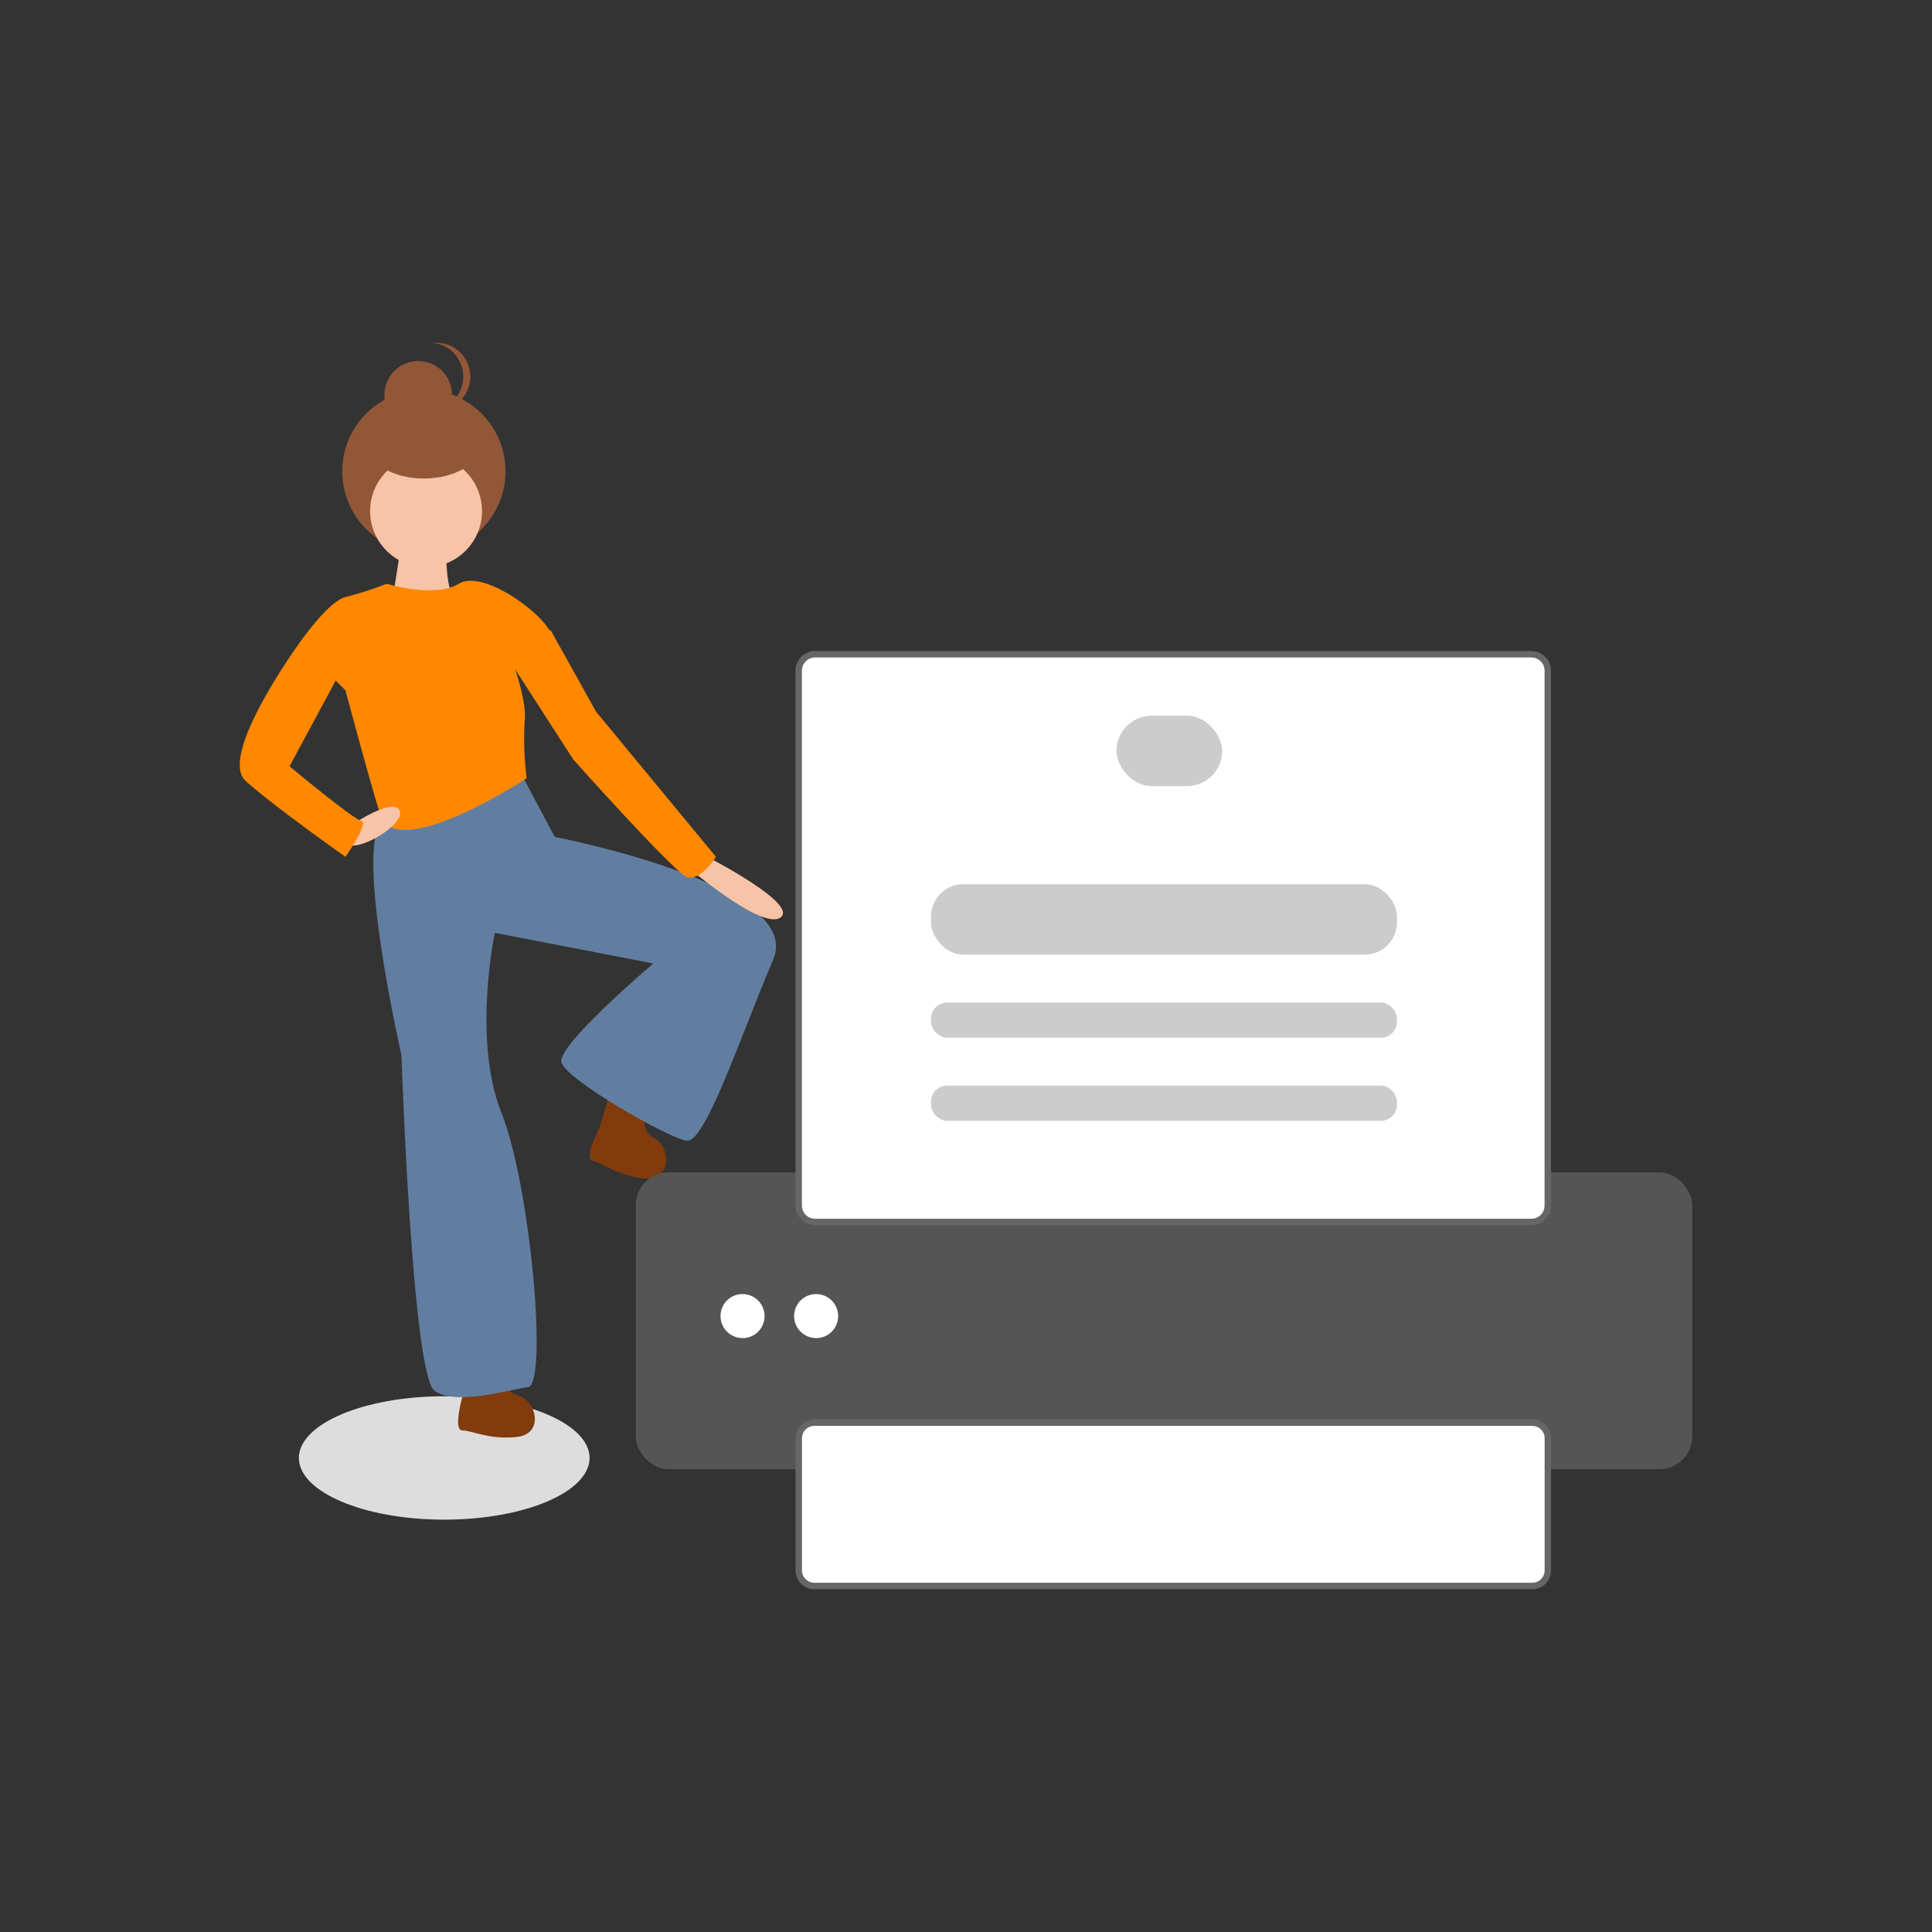 <?xml version="1.0" encoding="UTF-8"?>
<svg id="Ebene_1" data-name="Ebene 1" xmlns="http://www.w3.org/2000/svg" viewBox="0 0 300 300">
  <rect x="0" y="0" width="300" height="300" fill="#333333" stroke="none"/>
  <defs>
    <style>
      .cls-1 {
        fill: #ddd;
      }

      .cls-2 {
        fill: #f7c4a7;
      }

      .cls-3 {
        fill: #ccc;
      }

      .cls-4 {
        fill: #813b0c;
      }

      .cls-5 {
        fill: #915737;
      }

      .cls-6 {
        fill: #fff;
      }

      .cls-7 {
        fill: #666;
      }

      .cls-8 {
        fill: #f80;
      }

      .cls-9 {
        fill: #617ea0;
      }

      .cls-10 {
        fill: #555;
      }
    </style>
  </defs>
  <path class="cls-1" d="M68.98,235.97c12.47,0,22.57-4.29,22.57-9.58s-10.11-9.58-22.57-9.58-22.57,4.29-22.57,9.58,10.1,9.58,22.57,9.58Z"/>
  <g>
    <path class="cls-4" d="M71.8,216.87s-1.5,5.25,0,5.25,4.25,1.5,8.51,1,3-5.75,0-6.5-2.25-6.75-2.25-6.75c-1-2-5.75.5-5.75.5l-.5,6.51Z"/>
    <path class="cls-4" d="M93.11,175.09s-2.57,4.82-1.11,5.14c1.46.32,3.84,2.36,8.1,2.77s4.15-4.99,1.37-6.36-.78-7.08-.78-7.08c-.56-2.16-5.73-.72-5.73-.72l-1.86,6.25Z"/>
    <path class="cls-9" d="M59.44,127.47c-4.55,3.72,2.9,36.41,2.9,36.41,0,0,1.66,49.85,5.18,52.13,3.52,2.28,11.38-.21,14.48-.62,3.1-.41.41-31.24-4.14-42.61-4.54-11.38-1.03-27.93-1.03-27.93l24.62,4.76s-14.9,12.62-14.28,15.31,16.55,11.79,19.45,12.21,8.48-16.55,13.45-28.14c4.96-11.59-33.93-19.03-33.93-19.03l-5.38-10.14s-16.75,3.93-21.31,7.65Z"/>
    <path class="cls-2" d="M62.24,82.68c.41.83-1.45,11.17-1.45,11.17l1.66,2.9s9.51-3.72,8.07-4.35c-1.45-.62-1.24-8.27-1.24-8.27,0,0-7.45-2.28-7.03-1.45Z"/>
    <circle class="cls-5" cx="65.82" cy="73.19" r="12.68"/>
    <circle class="cls-5" cx="64.94" cy="61.31" r="5.25"/>
    <path class="cls-5" d="M67.24,63.69c2.88.3,5.47-1.79,5.77-4.67.3-2.88-1.79-5.47-4.67-5.77-.37-.04-.74-.04-1.1,0,2.88.3,4.97,2.89,4.67,5.77-.26,2.46-2.21,4.41-4.67,4.67Z"/>
    <circle class="cls-2" cx="66.16" cy="79.37" r="8.69"/>
    <path class="cls-8" d="M53.65,92.72c-2.69.62-7.24,7.24-7.24,7.24l7.24,7.24s5.17,19.44,5.79,20.27c4.07,5.42,22.34-6.62,22.34-6.62-.38-2.92-.48-5.86-.31-8.79.4-2.79-1.55-8.38-1.55-8.38,0,0,6.83-2.9,5.38-5.79-1.45-2.9-10.34-9.52-14.07-7.24-3.73,2.28-11.17,0-11.17,0-2.1.81-4.24,1.5-6.41,2.07Z"/>
    <path class="cls-2" d="M106.5,134.4s11.79,10.14,14.69,8.07c2.9-2.07-11.17-9.31-11.17-9.31l-3.52,1.24Z"/>
    <path class="cls-2" d="M53.55,130.88c1.65,1.86,9.51-2.9,8.51-5.01-1.01-2.11-7.27,2.11-7.27,2.11,0,0-2.9,1.03-1.24,2.89Z"/>
    <path class="cls-8" d="M53.65,102.85l-8.69,16.14s9.93,8.28,11.17,8.48-2.48,5.58-2.48,5.58c0,0-11.17-7.86-15.51-11.79-4.34-3.94,8.28-21.31,8.28-21.31l3.72-2.28,3.52,5.17Z"/>
    <path class="cls-8" d="M78.89,102.23l10.14,15.72s15.51,17.38,17.59,18.2,4.55-3.1,4.55-3.1l-18.62-22.55-7.03-12.62-2.69-1.03-3.93,5.38Z"/>
    <ellipse class="cls-5" cx="65.82" cy="69.05" rx="8.75" ry="5.25"/>
  </g>
  <g>
    <rect class="cls-10" x="98.72" y="182.05" width="164.05" height="46.09" rx="5.1" ry="5.1"/>
    <path class="cls-6" d="M115.31,207.78c1.89,0,3.41-1.53,3.41-3.42,0-1.89-1.54-3.42-3.43-3.42s-3.41,1.53-3.41,3.42c0,1.89,1.54,3.42,3.43,3.42Z"/>
    <path class="cls-6" d="M126.74,207.78c1.89,0,3.41-1.53,3.41-3.42,0-1.89-1.54-3.42-3.43-3.42s-3.41,1.53-3.41,3.42c0,1.89,1.54,3.42,3.43,3.42Z"/>
    <g>
      <rect class="cls-6" x="124.02" y="101.59" width="116.32" height="88.16" rx="2.55" ry="2.55"/>
      <path class="cls-7" d="M237.79,102.09c1.13,0,2.05.92,2.05,2.05v83.06c0,1.13-.92,2.05-2.05,2.05h-111.22c-1.13,0-2.05-.92-2.05-2.05v-83.06c0-1.13.92-2.05,2.05-2.05h111.22M237.79,101.09h-111.22c-1.68,0-3.05,1.37-3.05,3.05v83.06c0,1.68,1.37,3.05,3.05,3.05h111.22c1.68,0,3.05-1.37,3.05-3.05v-83.06c0-1.68-1.37-3.05-3.05-3.05h0Z"/>
    </g>
    <g>
      <path class="cls-6" d="M126.44,220.91h111.48c1.34,0,2.42,1.08,2.42,2.42v20.52c0,1.34-1.08,2.42-2.42,2.42h-111.48c-1.34,0-2.42-1.08-2.42-2.42v-20.52c0-1.34,1.08-2.42,2.42-2.42Z"/>
      <path class="cls-7" d="M237.93,221.41c1.06,0,1.92.86,1.92,1.92v20.52c0,1.06-.86,1.92-1.92,1.92h-111.48c-1.06,0-1.92-.86-1.92-1.92v-20.52c0-1.06.86-1.92,1.92-1.92h111.48M237.93,220.41h-111.48c-1.61,0-2.92,1.31-2.92,2.92v20.52c0,1.61,1.31,2.92,2.92,2.92h111.48c1.61,0,2.92-1.31,2.92-2.92v-20.52c0-1.61-1.31-2.92-2.92-2.92h0Z"/>
    </g>
    <rect class="cls-3" x="144.57" y="155.67" width="72.35" height="5.47" rx="2.5" ry="2.5"/>
    <rect class="cls-3" x="144.57" y="137.3" width="72.35" height="10.94" rx="5" ry="5"/>
    <rect class="cls-3" x="173.37" y="111.13" width="16.41" height="10.94" rx="5.47" ry="5.47"/>
    <rect class="cls-3" x="144.57" y="168.57" width="72.35" height="5.47" rx="2.5" ry="2.5"/>
  </g>
</svg>